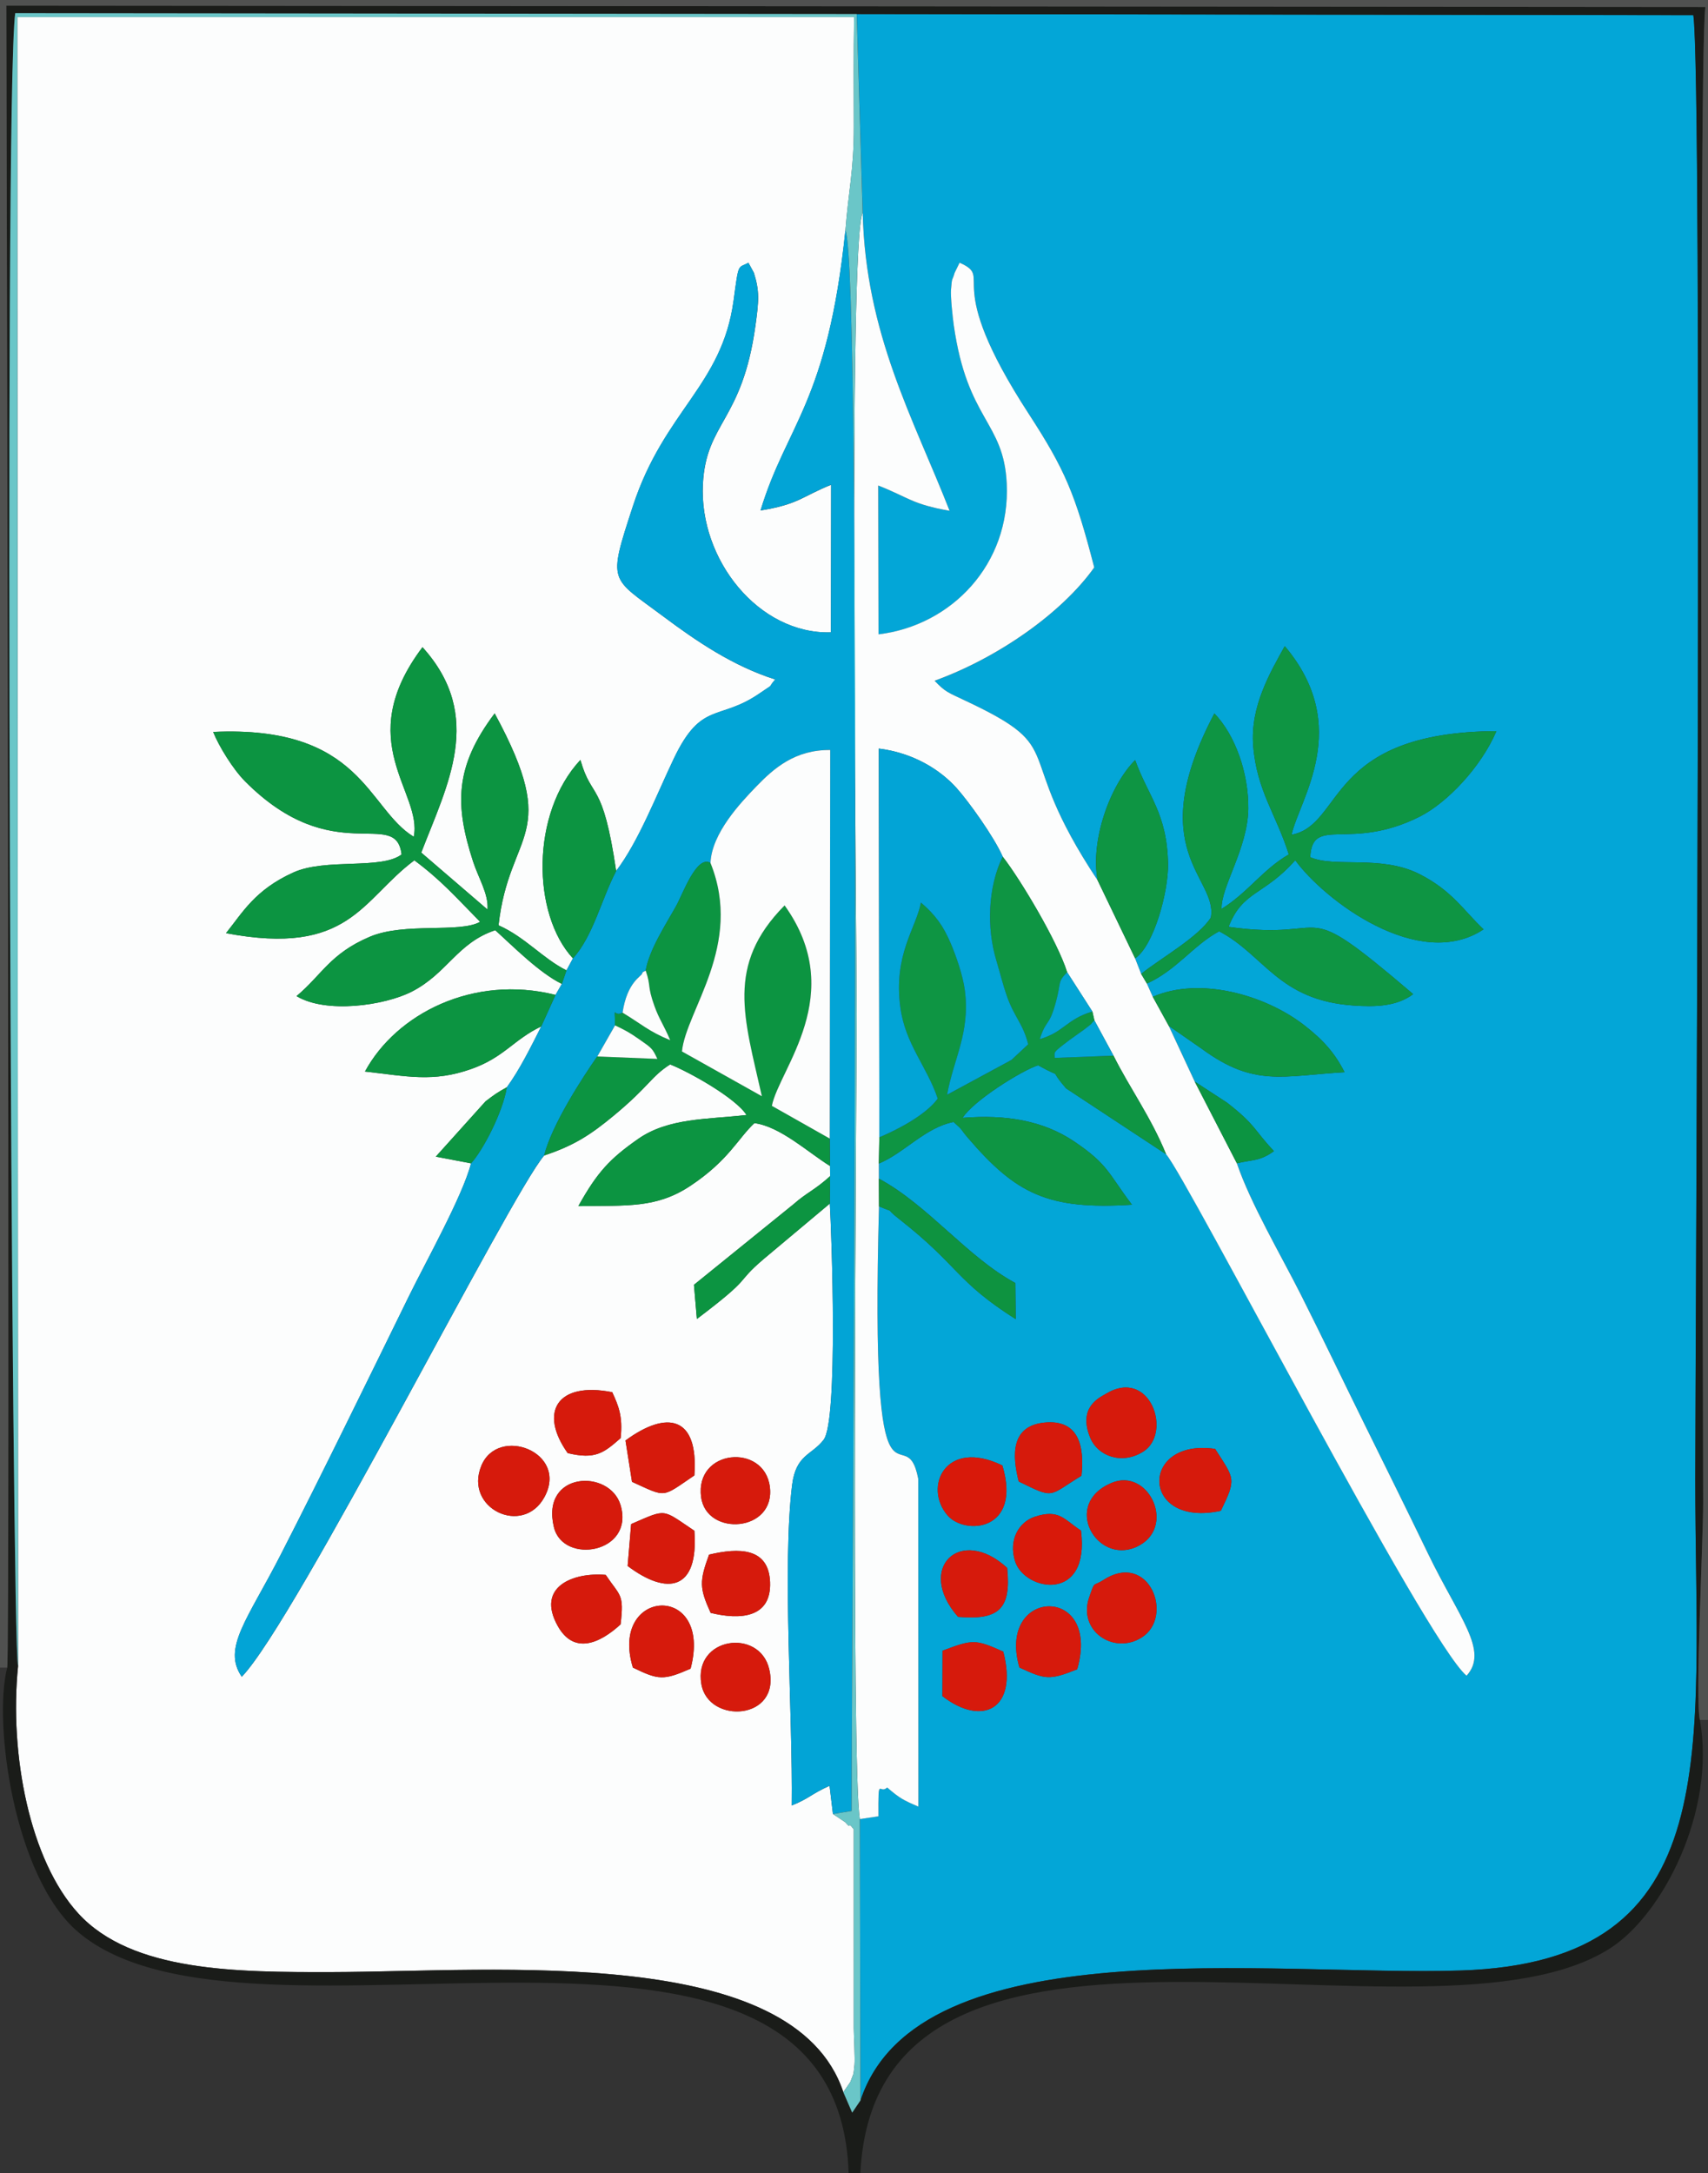 <?xml version="1.0" encoding="UTF-8"?>
<!DOCTYPE svg PUBLIC "-//W3C//DTD SVG 1.1//EN" "http://www.w3.org/Graphics/SVG/1.1/DTD/svg11.dtd">
<!-- Creator: CorelDRAW X5 -->
<svg xmlns="http://www.w3.org/2000/svg" xml:space="preserve" width="99.836mm" height="127mm" style="shape-rendering:geometricPrecision; text-rendering:geometricPrecision; image-rendering:optimizeQuality; fill-rule:evenodd; clip-rule:evenodd"
viewBox="0 0 99.836 127"
 xmlns:xlink="http://www.w3.org/1999/xlink">
 <rect x="0" y="0" width="99.836" height="127" fill="#333333" stroke="none"/>
 <defs>
  <style type="text/css">
   <![CDATA[
    .fil2 {fill:#02A4D6}
    .fil11 {fill:#03A5D5}
    .fil0 {fill:#03A6D7}
    .fil4 {fill:#0C9441}
    .fil8 {fill:#0E9340}
    .fil5 {fill:#0E9543}
    .fil3 {fill:#1A1C19}
    .fil6 {fill:#505150}
    .fil7 {fill:#6AC6C8}
    .fil9 {fill:#D61A0C}
    .fil10 {fill:#D8190A}
    .fil1 {fill:#FCFDFD}
   ]]>
  </style>
 </defs>
 <g id="Layer_x0020_1">
  <g id="_479362104">
   <path id="_374861112" class="fil0" d="M55.087 99.123l0.009 -2.656c1.777,-0.669 1.911,-0.673 3.547,0.056 0.884,3.395 -1.257,4.393 -3.556,2.601zm7.875 -1.568c-1.62,0.651 -1.872,0.596 -3.374,-0.104 -1.356,-4.676 4.82,-4.894 3.374,0.104zm1.552 -5.229c2.659,-1.702 4.136,2.154 2.225,3.367 -1.643,1.043 -3.763,-0.396 -3.067,-2.362 0.351,-0.993 0.171,-0.575 0.843,-1.005zm-8.515 2.163c-2.496,-2.84 0.143,-5.373 2.871,-2.86 0.248,2.412 -0.492,3.064 -2.871,2.86zm7.186 -5.042c0.541,4.253 -3.287,3.543 -3.848,1.804 -0.408,-1.267 0.235,-2.305 1.136,-2.606 1.444,-0.482 1.729,0.164 2.711,0.802zm1.782 -2.783c2.204,-0.937 3.861,2.673 1.439,3.747 -2.311,1.025 -4.354,-2.509 -1.439,-3.747zm-6.376 -1.02c1.153,3.847 -2.193,4.094 -3.208,2.913 -1.426,-1.661 -0.109,-4.528 3.208,-2.913zm12.769 2.649c-4.703,1.016 -4.761,-4.266 -0.334,-3.618 1.141,1.781 1.255,1.718 0.334,3.618zm-11.812 -1.712c-0.381,-1.491 -0.491,-3.25 1.509,-3.444 1.973,-0.192 2.345,1.333 2.158,3.107 -1.977,1.205 -1.535,1.377 -3.666,0.338zm5.086 -5.121c2.601,-1.579 3.907,2.3 2.186,3.377 -1.268,0.793 -2.651,0.237 -3.082,-0.787 -0.759,-1.806 0.525,-2.365 0.896,-2.59zm-14.207 -69.026c0.173,7.096 2.951,11.99 5.081,17.421 -2.213,-0.39 -2.375,-0.771 -4.173,-1.479l0.018 8.697c4.26,-0.511 7.714,-4.093 7.494,-8.809 -0.17,-3.647 -2.3,-3.674 -3.095,-9.253 -0.064,-0.447 -0.195,-1.673 -0.162,-2.083 0.066,-0.816 0.063,-0.449 0.213,-0.985l0.289 -0.59c2.1,0.954 -1.161,0.832 4.041,8.835 2.123,3.265 2.716,4.673 3.829,8.975 -1.878,2.65 -5.622,5.28 -9.333,6.622 0.621,0.65 0.767,0.681 1.795,1.164 6.242,2.931 2.583,2.738 7.734,10.498 -0.431,-2.311 0.707,-5.529 2.194,-7.027 0.75,2.11 1.871,3.095 1.921,6.08 0.027,1.606 -0.823,4.755 -1.922,5.508l0.352 0.907c1.13,-0.909 3.348,-2.145 4.074,-3.293 0.439,-2.322 -4.038,-3.882 0.206,-11.928 1.221,1.266 2.008,3.495 1.981,5.58 -0.03,2.306 -1.613,4.572 -1.56,5.843 1.552,-0.965 2.397,-2.295 3.929,-3.184 -0.734,-2.336 -1.873,-3.727 -2.081,-6.341 -0.184,-2.312 1.001,-4.3 1.844,-5.832 3.996,4.727 0.833,8.999 0.398,11.022 3.073,-0.57 1.988,-5.999 11.973,-6.054 -0.896,2.101 -2.881,4.189 -4.484,4.996 -4.098,2.062 -6.273,-0.103 -6.399,2.37 1.414,0.635 4.121,-0.149 6.364,0.978 1.933,0.971 2.615,2.155 3.769,3.239 -3.772,2.5 -9.306,-1.699 -11.007,-4.039 -1.835,2.076 -3.073,1.77 -3.9,3.895 6.375,0.897 3.801,-2.029 10.792,3.93 -0.983,0.738 -2.263,0.749 -3.479,0.666 -4.407,-0.299 -5.218,-2.958 -7.862,-4.338 -1.51,0.815 -2.483,2.268 -4.223,3.054l0.346 0.775c2.737,-1.19 6.556,-0.13 8.874,1.679 1.064,0.83 1.751,1.58 2.333,2.726 -3.623,0.214 -5.273,0.881 -8.319,-1.348l-1.952 -1.358 1.519 3.26 1.887 1.23c1.709,1.333 1.522,1.537 2.737,2.828 -0.82,0.598 -1.248,0.494 -2.164,0.712 0.794,2.336 2.584,5.383 3.738,7.672 1.293,2.566 2.443,4.987 3.719,7.569 1.225,2.478 2.445,4.941 3.72,7.575 1.823,3.769 3.568,5.681 2.25,7.132 -2.376,-1.971 -16.333,-29.087 -17.562,-30.473l-5.845 -3.85c-1.201,-1.39 0.05,-0.414 -1.64,-1.353 -0.945,0.297 -3.806,2.084 -4.414,3.075 2.524,-0.21 4.715,0.161 6.519,1.376 1.999,1.347 1.982,1.851 3.38,3.697 -4.904,0.316 -6.776,-0.635 -9.566,-3.884 -0.526,-0.613 -0.225,-0.384 -0.859,-0.951 -1.647,0.316 -2.885,1.813 -4.367,2.43l0.002 0.885c2.873,1.543 5.164,4.582 7.974,6.098l0.021 2.109c-3.528,-2.239 -3.289,-3.089 -6.793,-5.835 -1.036,-0.811 -0.048,-0.272 -1.195,-0.755 -0.537,20.065 1.536,11.971 2.296,15.929l0.008 19.149c-0.891,-0.381 -1.093,-0.484 -1.825,-1.117 -0.469,0.448 -0.526,-0.788 -0.512,1.685l-1.086 0.159 0.038 16.441c3.358,-10.185 24.062,-7.235 35.09,-7.59 15.704,-0.505 13.703,-12.813 13.703,-28.727 0,-6.021 0.436,-81.829 -0.113,-85.544l-48.9 -0.066 0.349 11.613z"/>
   <path id="_374861424" class="fil1" d="M40.997 98.425c-0.477,-2.757 3.396,-3.301 3.965,-0.881 0.708,3.01 -3.558,3.238 -3.965,0.881zm-0.63 -0.908c-1.587,0.697 -1.874,0.666 -3.374,-0.062 -1.418,-4.663 4.711,-5.021 3.374,0.062zm-4.961 -5.479c0.845,1.266 1.082,1.079 0.869,2.891 -1.219,1.119 -2.724,1.784 -3.67,0.101 -1.289,-2.294 0.889,-3.156 2.801,-2.992zm6.133 2.22c-0.662,-1.454 -0.659,-1.857 -0.093,-3.404 1.746,-0.417 3.482,-0.415 3.566,1.598 0.089,2.143 -1.809,2.214 -3.473,1.806zm-4.648 -5.19c2.115,-0.915 1.774,-0.894 3.696,0.39 0.264,3.503 -1.586,3.802 -3.9,2.059l0.205 -2.449zm-4.513 0.184c-0.792,-3.268 3.264,-3.43 3.897,-1.287 0.829,2.81 -3.361,3.495 -3.897,1.287zm8.604 -1.764c-0.369,-2.811 3.683,-3.16 4.016,-0.608 0.347,2.664 -3.709,2.946 -4.016,0.608zm-9.157 0c-1.261,2.32 -4.714,0.663 -3.69,-1.829 0.975,-2.372 5.118,-0.799 3.69,1.829zm4.736 -3.306c2.424,-1.78 4.279,-1.432 4.026,2.042 -1.945,1.317 -1.593,1.304 -3.645,0.375l-0.381 -2.418zm-3.376 0.74c-1.695,-2.381 -0.639,-4.2 2.601,-3.562 0.367,0.797 0.627,1.409 0.493,2.683 -0.983,0.861 -1.469,1.266 -3.094,0.878zm-32.13 12.445c-0.52,5.192 0.692,11.371 3.529,14.463 3.134,3.415 9.294,3.431 14.818,3.418 9.655,-0.022 27.006,-1.659 29.892,7.019l0.409 -0.59c0.203,-0.579 0.17,-0.279 0.244,-1.008 0.037,-0.364 -0.038,-1.664 -0.042,-2.137l-0.001 -11.641c-0.086,-0.069 -0.21,-0.286 -0.256,-0.21 -0.044,0.074 -0.193,-0.156 -0.251,-0.197 -0.118,-0.084 -0.653,-0.434 -0.71,-0.472l-0.197 -1.648c-1.071,0.476 -1.185,0.738 -2.212,1.15 0.066,-5.221 -0.559,-13.996 0.021,-18.716 0.221,-1.805 1.148,-1.745 1.844,-2.656 0.862,-1.128 0.462,-12.131 0.362,-13.804l-3.862 3.236c-1.769,1.507 -0.49,0.924 -3.909,3.508l-0.171 -1.997 5.823 -4.712c0.773,-0.683 1.231,-0.817 2.136,-1.638l-0.006 -0.593c-1.272,-0.786 -2.907,-2.31 -4.418,-2.506 -0.966,0.902 -1.507,2.176 -3.732,3.658 -2.001,1.333 -3.716,1.147 -6.56,1.194 1.107,-1.986 1.84,-2.77 3.495,-3.927 1.776,-1.242 4.069,-1.137 6.336,-1.4 -0.636,-0.996 -3.318,-2.499 -4.465,-2.956 -1.14,0.731 -1.197,1.251 -3.283,2.982 -1.366,1.133 -2.338,1.763 -4.08,2.341 -2,2.321 -14.529,27.208 -17.676,30.463 -1.156,-1.675 0.337,-3.34 2.284,-7.147 1.302,-2.545 2.493,-4.935 3.763,-7.51 1.27,-2.575 2.427,-4.933 3.718,-7.572 0.968,-1.979 3.153,-5.877 3.635,-7.774l-2.059 -0.392 2.908 -3.232c0.542,-0.412 0.659,-0.497 1.246,-0.825 0.742,-1.008 1.416,-2.376 2.011,-3.555 -1.623,0.776 -2.166,1.808 -4.091,2.489 -2.221,0.787 -3.743,0.429 -6.214,0.149 1.825,-3.368 6.321,-5.683 11.138,-4.479l0.37 -0.641c-1.325,-0.649 -2.85,-2.199 -3.893,-3.14 -2.231,0.743 -2.8,2.529 -4.886,3.593 -1.587,0.81 -5.005,1.301 -6.73,0.259 1.49,-1.245 1.963,-2.485 4.288,-3.47 2.026,-0.859 5.258,-0.197 6.444,-0.872 -1.405,-1.422 -2.265,-2.422 -3.844,-3.594 -3.095,2.309 -3.782,5.624 -11.01,4.258 0.966,-1.199 1.689,-2.531 3.936,-3.547 1.893,-0.856 5.132,-0.15 6.327,-1.053 -0.333,-2.793 -3.987,0.924 -9.153,-4.279 -0.701,-0.706 -1.529,-2.05 -1.86,-2.882 8.699,-0.405 8.999,4.475 11.724,6.127 0.539,-2.583 -3.66,-5.551 0.511,-11.079 3.654,4.037 1.44,8.067 -0.072,12.004l3.872 3.328c0.074,-0.903 -0.53,-1.84 -0.845,-2.813 -1.065,-3.288 -1.085,-5.531 1.264,-8.65 3.952,7.289 0.85,6.778 0.226,12.384 1.552,0.684 2.594,1.949 3.972,2.633l0.377 -0.7c-2.4,-2.591 -2.471,-8.483 0.437,-11.598 0.672,2.38 1.298,1.108 2.089,6.492 1.315,-1.723 2.358,-4.446 3.376,-6.576 1.618,-3.385 2.625,-2.158 5.024,-3.814 0.97,-0.669 0.366,-0.181 0.898,-0.804 -2.467,-0.781 -4.611,-2.24 -6.543,-3.685 -3.11,-2.326 -3.262,-1.892 -1.775,-6.441 1.822,-5.574 5.21,-7.04 5.884,-12.012 0.309,-2.28 0.236,-1.869 0.868,-2.215l0.319 0.588c0.339,1.076 0.293,1.639 0.087,3.116 -0.774,5.569 -2.88,5.614 -3.067,9.226 -0.23,4.423 3.267,8.797 7.485,8.671l0.012 -8.627c-1.677,0.672 -1.904,1.148 -4.126,1.502 1.521,-5.026 3.914,-6.27 4.958,-16.365 0.172,-2.256 0.498,-3.518 0.492,-6.059 -0.005,-2.137 -0.019,-4.276 0.017,-6.413l-48.914 -0.001 0.048 96.374z"/>
   <path id="_479206000" class="fil1" d="M50.26 106.307l1.086 -0.159c-0.014,-2.473 0.043,-1.237 0.512,-1.685 0.733,0.632 0.934,0.736 1.825,1.117l-0.008 -19.149c-0.76,-3.958 -2.832,4.136 -2.296,-15.929l-0.007 -1.617 -0.002 -0.885 0.029 -1.534 -0.03 -22.718c2.052,0.257 3.6,1.259 4.537,2.298 0.693,0.768 2.189,2.845 2.703,4.017 1.04,1.335 3.2,4.948 3.767,6.754l1.475 2.297 0.118 0.519 1.118 2.062c0.916,1.844 2.2,3.606 3.075,5.763 1.228,1.386 15.186,28.502 17.562,30.473 1.319,-1.451 -0.426,-3.363 -2.25,-7.132 -1.274,-2.634 -2.495,-5.096 -3.72,-7.575 -1.276,-2.583 -2.426,-5.004 -3.719,-7.569 -1.154,-2.289 -2.945,-5.336 -3.738,-7.672l-2.46 -4.77 -1.519 -3.26 -0.935 -1.699 -0.346 -0.775 -0.335 -0.565 -0.352 -0.907 -2.193 -4.562c-5.152,-7.76 -1.493,-7.567 -7.734,-10.498 -1.028,-0.483 -1.174,-0.514 -1.795,-1.164 3.711,-1.342 7.454,-3.972 9.333,-6.622 -1.113,-4.302 -1.707,-5.71 -3.829,-8.975 -5.202,-8.003 -1.941,-7.88 -4.041,-8.835l-0.289 0.59c-0.151,0.536 -0.147,0.168 -0.213,0.985 -0.033,0.41 0.098,1.636 0.162,2.083 0.795,5.579 2.925,5.606 3.095,9.253 0.22,4.717 -3.235,8.299 -7.494,8.809l-0.018 -8.697c1.798,0.708 1.96,1.089 4.173,1.479 -2.13,-5.43 -4.908,-10.325 -5.081,-17.421 -0.854,1.725 -0.351,41.276 -0.351,46.833 0,3.968 -0.329,44.179 0.185,47.04z"/>
   <path id="_374860776" class="fil2" d="M36.014 50.902c-0.854,1.631 -1.341,3.798 -2.526,5.106l-0.377 0.7 -0.27 0.791 -0.37 0.641 -0.834 1.841c-0.595,1.179 -1.269,2.546 -2.011,3.555 -0.236,1.464 -1.394,3.685 -2.094,4.449 -0.482,1.898 -2.667,5.795 -3.635,7.774 -1.291,2.639 -2.449,4.997 -3.718,7.572 -1.27,2.575 -2.461,4.965 -3.763,7.51 -1.948,3.808 -3.44,5.472 -2.284,7.147 3.146,-3.255 15.676,-28.142 17.676,-30.463 0.445,-1.792 2.25,-4.562 3.105,-5.787l1.036 -1.816c-0.012,-1.347 -0.121,-0.415 0.442,-0.743 0.266,-1.802 1.105,-2.119 1.143,-2.286 0.027,-0.122 0.14,-0.115 0.209,-0.172 0.218,-1.235 1.147,-2.641 1.786,-3.786 0.383,-0.686 1.192,-2.988 2,-2.504 0.075,-1.744 1.754,-3.513 2.673,-4.466 1.04,-1.078 2.272,-2.154 4.326,-2.138l-0.027 22.71 0.015 1.603 0.006 0.593 -0.018 1.603c0.1,1.673 0.5,12.676 -0.362,13.804 -0.696,0.911 -1.622,0.851 -1.844,2.656 -0.579,4.72 0.046,13.495 -0.021,18.716 1.028,-0.411 1.142,-0.673 2.212,-1.15l0.197 1.648 1.091 -0.18c-0.003,-9.567 0.663,-90.633 -0.365,-92.367 -1.044,10.094 -3.438,11.338 -4.958,16.365 2.222,-0.354 2.449,-0.83 4.126,-1.502l-0.012 8.627c-4.218,0.126 -7.715,-4.247 -7.485,-8.671 0.188,-3.612 2.293,-3.657 3.067,-9.226 0.205,-1.477 0.252,-2.04 -0.087,-3.116l-0.319 -0.588c-0.632,0.346 -0.558,-0.064 -0.868,2.215 -0.674,4.972 -4.062,6.438 -5.884,12.012 -1.487,4.549 -1.335,4.115 1.775,6.441 1.932,1.445 4.076,2.904 6.543,3.685 -0.532,0.624 0.072,0.135 -0.898,0.804 -2.399,1.656 -3.406,0.429 -5.024,3.814 -1.018,2.13 -2.061,4.853 -3.376,6.576z"/>
   <path id="_477638464" class="fil3" d="M50.078 0.821l48.9 0.066c0.549,3.715 0.113,79.523 0.113,85.544 0,15.914 2.001,28.221 -13.703,28.727 -11.028,0.355 -31.731,-2.595 -35.09,7.59l-0.485 0.717 -0.518 -1.196c-2.886,-8.678 -20.238,-7.041 -29.892,-7.019 -5.524,0.012 -11.684,-0.003 -14.818,-3.418 -2.837,-3.092 -4.049,-9.271 -3.529,-14.463 -0.361,-1.151 -0.853,-91.621 -0.164,-96.597l49.186 0.051zm-49.656 96.636c-0.828,3.15 0.369,12.234 4.14,15.449 9.968,8.499 44.433,-5.295 45.041,14.094l0.688 0c0.931,-19.044 33.242,-6.373 43.822,-13.138 3.074,-1.966 6.193,-8.01 5.25,-13.348 -0.283,-1.225 0.192,-10.418 0.192,-12.672 -0.002,-9.261 -0.313,-84.286 0.13,-87.433l-99.312 -0.08c0.001,0.026 0.23,96.182 0.051,97.128z"/>
   <path id="_477638032" class="fil4" d="M32.841 57.499l0.27 -0.791c-1.379,-0.684 -2.42,-1.95 -3.972,-2.633 0.624,-5.606 3.727,-5.095 -0.226,-12.384 -2.349,3.119 -2.329,5.362 -1.264,8.65 0.315,0.972 0.919,1.91 0.845,2.813l-3.872 -3.328c1.512,-3.937 3.726,-7.966 0.072,-12.004 -4.171,5.528 0.028,8.497 -0.511,11.079 -2.724,-1.652 -3.025,-6.531 -11.724,-6.127 0.331,0.833 1.159,2.176 1.86,2.882 5.167,5.203 8.82,1.486 9.153,4.279 -1.196,0.903 -4.434,0.197 -6.327,1.053 -2.247,1.016 -2.97,2.348 -3.936,3.547 7.228,1.366 7.915,-1.949 11.01,-4.258 1.579,1.172 2.439,2.172 3.844,3.594 -1.186,0.675 -4.418,0.013 -6.444,0.872 -2.325,0.986 -2.798,2.225 -4.288,3.47 1.725,1.042 5.142,0.551 6.73,-0.259 2.086,-1.064 2.655,-2.85 4.886,-3.593 1.044,0.941 2.569,2.49 3.893,3.14z"/>
   <path id="_374144416" class="fil5" d="M66.704 56.915l0.335 0.565c1.739,-0.786 2.713,-2.239 4.223,-3.054 2.644,1.38 3.454,4.039 7.862,4.338 1.216,0.083 2.496,0.072 3.479,-0.666 -6.992,-5.958 -4.418,-3.033 -10.792,-3.93 0.827,-2.124 2.064,-1.818 3.9,-3.895 1.701,2.34 7.236,6.539 11.007,4.039 -1.153,-1.085 -1.836,-2.268 -3.769,-3.239 -2.242,-1.126 -4.95,-0.343 -6.364,-0.978 0.126,-2.473 2.301,-0.307 6.399,-2.37 1.603,-0.807 3.588,-2.895 4.484,-4.996 -9.985,0.056 -8.9,5.484 -11.973,6.054 0.435,-2.022 3.599,-6.295 -0.398,-11.022 -0.843,1.532 -2.028,3.519 -1.844,5.832 0.208,2.614 1.347,4.005 2.081,6.341 -1.532,0.889 -2.376,2.219 -3.929,3.184 -0.053,-1.271 1.53,-3.537 1.56,-5.843 0.027,-2.085 -0.76,-4.315 -1.981,-5.58 -4.244,8.046 0.233,9.606 -0.206,11.928 -0.727,1.147 -2.944,2.384 -4.074,3.293z"/>
   <path id="_374144680" class="fil4" d="M37.742 56.723c0.324,0.93 0.073,0.844 0.512,2.072 0.275,0.769 0.53,1.07 0.921,1.995 -1.261,-0.515 -1.678,-0.943 -2.785,-1.609 -0.563,0.328 -0.454,-0.604 -0.442,0.743 0.587,0.279 0.818,0.398 1.405,0.808 0.78,0.544 0.775,0.538 1.07,1.151l-3.512 -0.143c-0.855,1.224 -2.659,3.994 -3.105,5.787 1.743,-0.578 2.715,-1.208 4.08,-2.341 2.086,-1.731 2.143,-2.251 3.283,-2.982 1.147,0.457 3.829,1.961 4.465,2.956 -2.267,0.263 -4.56,0.159 -6.336,1.4 -1.655,1.157 -2.388,1.941 -3.495,3.927 2.844,-0.047 4.559,0.139 6.56,-1.194 2.225,-1.482 2.766,-2.755 3.732,-3.658 1.511,0.196 3.147,1.72 4.418,2.506l-0.015 -1.603 -3.383 -1.913c0.414,-2.144 4.47,-6.521 0.744,-11.714 -3.463,3.496 -2.354,6.571 -1.328,11.152l-4.671 -2.617c0.23,-2.382 3.604,-6.225 1.667,-11.015 -0.808,-0.484 -1.617,1.817 -2,2.504 -0.639,1.145 -1.568,2.551 -1.786,3.786z"/>
   <path id="_374144440" class="fil5" d="M51.4 66.465l-0.029 1.534c1.482,-0.617 2.72,-2.114 4.367,-2.43 0.634,0.567 0.332,0.338 0.859,0.951 2.79,3.248 4.661,4.2 9.566,3.884 -1.398,-1.846 -1.381,-2.351 -3.38,-3.697 -1.804,-1.215 -3.995,-1.586 -6.519,-1.376 0.608,-0.992 3.469,-2.779 4.414,-3.075 1.69,0.939 0.439,-0.037 1.64,1.353l5.845 3.85c-0.875,-2.158 -2.159,-3.919 -3.075,-5.763l-3.441 0.131c0.017,-0.371 -0.191,-0.247 0.875,-1.05 0.249,-0.188 0.705,-0.496 0.835,-0.597 0.739,-0.573 0.214,-0.159 0.614,-0.546l-0.118 -0.519c-1.526,0.46 -1.643,1.196 -3.078,1.618 0.396,-1.224 0.539,-0.674 0.948,-2.183 0.322,-1.187 0.07,-1.134 0.655,-1.732 -0.566,-1.806 -2.727,-5.418 -3.767,-6.754 -0.878,1.796 -0.937,4.191 -0.377,6.051 0.242,0.805 0.376,1.401 0.636,2.138 0.423,1.198 0.931,1.579 1.232,2.779l-0.979 0.914 -3.763 2.035c0.377,-2.101 1.357,-3.617 1.04,-6.09 -0.113,-0.88 -0.525,-2.043 -0.821,-2.742 -0.445,-1.048 -0.896,-1.668 -1.746,-2.4 -0.288,1.508 -1.622,3.044 -1.204,6.132 0.291,2.151 1.562,3.454 2.185,5.327 -0.706,0.962 -2.35,1.813 -3.413,2.26z"/>
   <path id="_374144536" class="fil6" d="M-0 97.457l0.421 0c0.178,-0.946 -0.051,-97.102 -0.051,-97.128l99.312 0.08c-0.443,3.147 -0.132,78.171 -0.13,87.433 0,2.255 -0.475,11.447 -0.192,12.672l0.475 0 0 -100.514 -99.836 0 0 97.457z"/>
   <path id="_374145160" class="fil2" d="M51.4 66.465c1.063,-0.447 2.707,-1.298 3.413,-2.26 -0.624,-1.873 -1.894,-3.176 -2.185,-5.327 -0.418,-3.087 0.916,-4.624 1.204,-6.132 0.849,0.732 1.301,1.353 1.746,2.4 0.297,0.699 0.709,1.862 0.821,2.742 0.317,2.473 -0.663,3.989 -1.04,6.09l3.763 -2.035 0.979 -0.914c-0.3,-1.2 -0.808,-1.582 -1.232,-2.779 -0.26,-0.737 -0.394,-1.333 -0.636,-2.138 -0.56,-1.86 -0.501,-4.256 0.377,-6.051 -0.514,-1.172 -2.01,-3.249 -2.703,-4.017 -0.938,-1.039 -2.485,-2.042 -4.537,-2.298l0.03 22.718z"/>
   <path id="_374144992" class="fil1" d="M41.529 50.433c1.937,4.79 -1.438,8.633 -1.667,11.015l4.671 2.617c-1.026,-4.581 -2.135,-7.656 1.328,-11.152 3.727,5.194 -0.329,9.57 -0.744,11.714l3.383 1.913 0.027 -22.71c-2.054,-0.017 -3.286,1.059 -4.326,2.138 -0.919,0.953 -2.598,2.722 -2.673,4.466z"/>
   <path id="_473224320" class="fil7" d="M1.056 97.367l-0.048 -96.374 48.914 0.001c-0.036,2.137 -0.022,4.276 -0.017,6.413 0.006,2.54 -0.32,3.802 -0.492,6.059 1.028,1.734 0.362,82.799 0.365,92.367l-1.091 0.18c0.057,0.038 0.592,0.389 0.71,0.472 0.058,0.041 0.206,0.271 0.251,0.197 0.046,-0.077 0.17,0.141 0.256,0.21l0.001 11.641c0.004,0.473 0.079,1.773 0.042,2.137 -0.074,0.729 -0.042,0.429 -0.244,1.008l-0.409 0.59 0.518 1.196 0.485 -0.717 -0.038 -16.441c-0.514,-2.861 -0.185,-43.072 -0.185,-47.04 0,-5.557 -0.503,-45.108 0.351,-46.833l-0.349 -11.613 -49.186 -0.051c-0.689,4.976 -0.197,95.446 0.164,96.597z"/>
   <path id="_473223984" class="fil5" d="M67.384 58.254l0.935 1.699 1.952 1.358c3.047,2.229 4.697,1.562 8.319,1.348 -0.582,-1.146 -1.269,-1.896 -2.333,-2.726 -2.318,-1.809 -6.137,-2.869 -8.874,-1.679z"/>
   <path id="_473223600" class="fil4" d="M31.637 59.982l0.834 -1.841c-4.817,-1.204 -9.314,1.111 -11.138,4.479 2.471,0.28 3.993,0.638 6.214,-0.149 1.925,-0.682 2.468,-1.713 4.091,-2.489z"/>
   <path id="_473224416" class="fil4" d="M33.488 56.008c1.185,-1.308 1.672,-3.475 2.526,-5.106 -0.791,-5.384 -1.417,-4.112 -2.089,-6.492 -2.908,3.115 -2.837,9.007 -0.437,11.598z"/>
   <path id="_473223840" class="fil5" d="M64.159 51.446l2.193 4.562c1.099,-0.753 1.949,-3.902 1.922,-5.508 -0.05,-2.985 -1.171,-3.971 -1.921,-6.08 -1.486,1.498 -2.625,4.716 -2.194,7.027z"/>
   <path id="_474063776" class="fil4" d="M48.504 70.338l0.018 -1.603c-0.906,0.821 -1.363,0.955 -2.136,1.638l-5.823 4.712 0.171 1.997c3.42,-2.584 2.14,-2.001 3.909,-3.508l3.862 -3.236z"/>
   <path id="_474063320" class="fil8" d="M51.38 70.502c1.147,0.483 0.159,-0.057 1.195,0.755 3.504,2.746 3.265,3.596 6.793,5.835l-0.021 -2.109c-2.81,-1.515 -5.101,-4.554 -7.974,-6.098l0.007 1.617z"/>
   <path id="_474063488" class="fil9" d="M31.825 87.489c1.428,-2.628 -2.715,-4.201 -3.69,-1.829 -1.024,2.493 2.429,4.149 3.69,1.829z"/>
   <path id="_474063632" class="fil9" d="M64.513 92.326c-0.672,0.43 -0.491,0.012 -0.843,1.005 -0.696,1.966 1.424,3.406 3.067,2.362 1.911,-1.213 0.434,-5.069 -2.225,-3.367z"/>
   <path id="_474063752" class="fil9" d="M32.378 89.253c0.535,2.208 4.725,1.523 3.897,-1.287 -0.632,-2.143 -4.689,-1.981 -3.897,1.287z"/>
   <path id="_193592624" class="fil9" d="M64.633 81.459c-0.371,0.225 -1.655,0.783 -0.896,2.59 0.43,1.025 1.814,1.581 3.082,0.787 1.721,-1.077 0.415,-4.957 -2.186,-3.377z"/>
   <path id="_193592384" class="fil10" d="M63.184 89.447c-0.982,-0.638 -1.268,-1.285 -2.711,-0.802 -0.901,0.301 -1.545,1.339 -1.136,2.606 0.56,1.739 4.389,2.449 3.848,-1.804z"/>
   <path id="_193592360" class="fil9" d="M59.547 86.58c2.132,1.04 1.689,0.867 3.666,-0.338 0.187,-1.773 -0.185,-3.298 -2.158,-3.107 -1.999,0.194 -1.89,1.953 -1.509,3.444z"/>
   <path id="_193592096" class="fil10" d="M58.59 85.644c-3.317,-1.615 -4.634,1.252 -3.208,2.913 1.014,1.181 4.361,0.935 3.208,-2.913z"/>
   <path id="_193592528" class="fil9" d="M40.997 98.425c0.408,2.357 4.673,2.129 3.965,-0.881 -0.57,-2.42 -4.442,-1.876 -3.965,0.881z"/>
   <path id="_479290120" class="fil9" d="M35.406 92.038c-1.912,-0.165 -4.09,0.698 -2.801,2.992 0.946,1.683 2.451,1.018 3.67,-0.101 0.213,-1.812 -0.024,-1.625 -0.869,-2.891z"/>
   <path id="_479289424" class="fil9" d="M36.942 86.601c2.052,0.928 1.7,0.941 3.645,-0.375 0.254,-3.475 -1.602,-3.822 -4.026,-2.042l0.381 2.418z"/>
   <path id="_479289904" class="fil9" d="M40.367 97.517c1.338,-5.083 -4.792,-4.726 -3.374,-0.062 1.499,0.728 1.786,0.759 3.374,0.062z"/>
   <path id="_479289280" class="fil9" d="M36.687 91.517c2.315,1.743 4.164,1.444 3.9,-2.059 -1.921,-1.283 -1.58,-1.305 -3.696,-0.39l-0.205 2.449z"/>
   <path id="_479207640" class="fil9" d="M55.087 99.123c2.299,1.792 4.441,0.795 3.556,-2.601 -1.636,-0.729 -1.77,-0.725 -3.547,-0.056l-0.009 2.656z"/>
   <path id="_479207400" class="fil9" d="M64.966 86.664c-2.915,1.238 -0.871,4.772 1.439,3.747 2.422,-1.074 0.765,-4.684 -1.439,-3.747z"/>
   <path id="_479207496" class="fil9" d="M41.539 94.258c1.664,0.408 3.562,0.337 3.473,-1.806 -0.083,-2.013 -1.82,-2.014 -3.566,-1.598 -0.566,1.547 -0.569,1.95 0.093,3.404z"/>
   <path id="_479207712" class="fil9" d="M62.962 97.555c1.446,-4.998 -4.731,-4.779 -3.374,-0.104 1.503,0.7 1.755,0.755 3.374,0.104z"/>
   <path id="_474576800" class="fil9" d="M71.359 88.293c0.921,-1.9 0.807,-1.837 -0.334,-3.618 -4.428,-0.648 -4.37,4.633 0.334,3.618z"/>
   <path id="_474575888" class="fil9" d="M40.982 87.489c0.307,2.338 4.364,2.056 4.016,-0.608 -0.333,-2.552 -4.386,-2.203 -4.016,0.608z"/>
   <path id="_474576056" class="fil9" d="M55.998 94.489c2.379,0.204 3.12,-0.448 2.871,-2.86 -2.728,-2.513 -5.367,0.021 -2.871,2.86z"/>
   <path id="_479201856" class="fil9" d="M33.185 84.922c1.625,0.388 2.111,-0.018 3.094,-0.878 0.134,-1.275 -0.127,-1.886 -0.493,-2.683 -3.24,-0.639 -4.296,1.181 -2.601,3.562z"/>
   <path id="_479201976" class="fil4" d="M72.298 67.983c0.915,-0.219 1.343,-0.115 2.164,-0.712 -1.215,-1.291 -1.028,-1.494 -2.737,-2.828l-1.887 -1.23 2.46 4.77z"/>
   <path id="_479202048" class="fil4" d="M27.532 67.986c0.699,-0.763 1.858,-2.985 2.094,-4.449 -0.586,0.328 -0.704,0.413 -1.246,0.825l-2.908 3.232 2.059 0.392z"/>
   <path id="_479201784" class="fil1" d="M36.39 59.181c1.107,0.666 1.524,1.094 2.785,1.609 -0.392,-0.925 -0.646,-1.226 -0.921,-1.995 -0.439,-1.228 -0.188,-1.141 -0.512,-2.072 -0.07,0.057 -0.182,0.051 -0.209,0.172 -0.037,0.166 -0.876,0.484 -1.143,2.286z"/>
   <path id="_371880352" class="fil11" d="M63.852 59.113l-1.475 -2.297c-0.585,0.598 -0.333,0.544 -0.655,1.732 -0.409,1.509 -0.552,0.959 -0.948,2.183 1.435,-0.422 1.552,-1.158 3.078,-1.618z"/>
   <path id="_371880256" class="fil11" d="M65.088 61.694l-1.118 -2.062c-0.4,0.388 0.125,-0.026 -0.614,0.546 -0.13,0.101 -0.586,0.409 -0.835,0.597 -1.066,0.803 -0.858,0.679 -0.875,1.05l3.441 -0.131z"/>
   <path id="_371880496" class="fil1" d="M34.913 61.74l3.512 0.143c-0.296,-0.612 -0.29,-0.607 -1.07,-1.151 -0.588,-0.41 -0.818,-0.529 -1.405,-0.808l-1.036 1.816z"/>
  </g>
 </g>
</svg>
